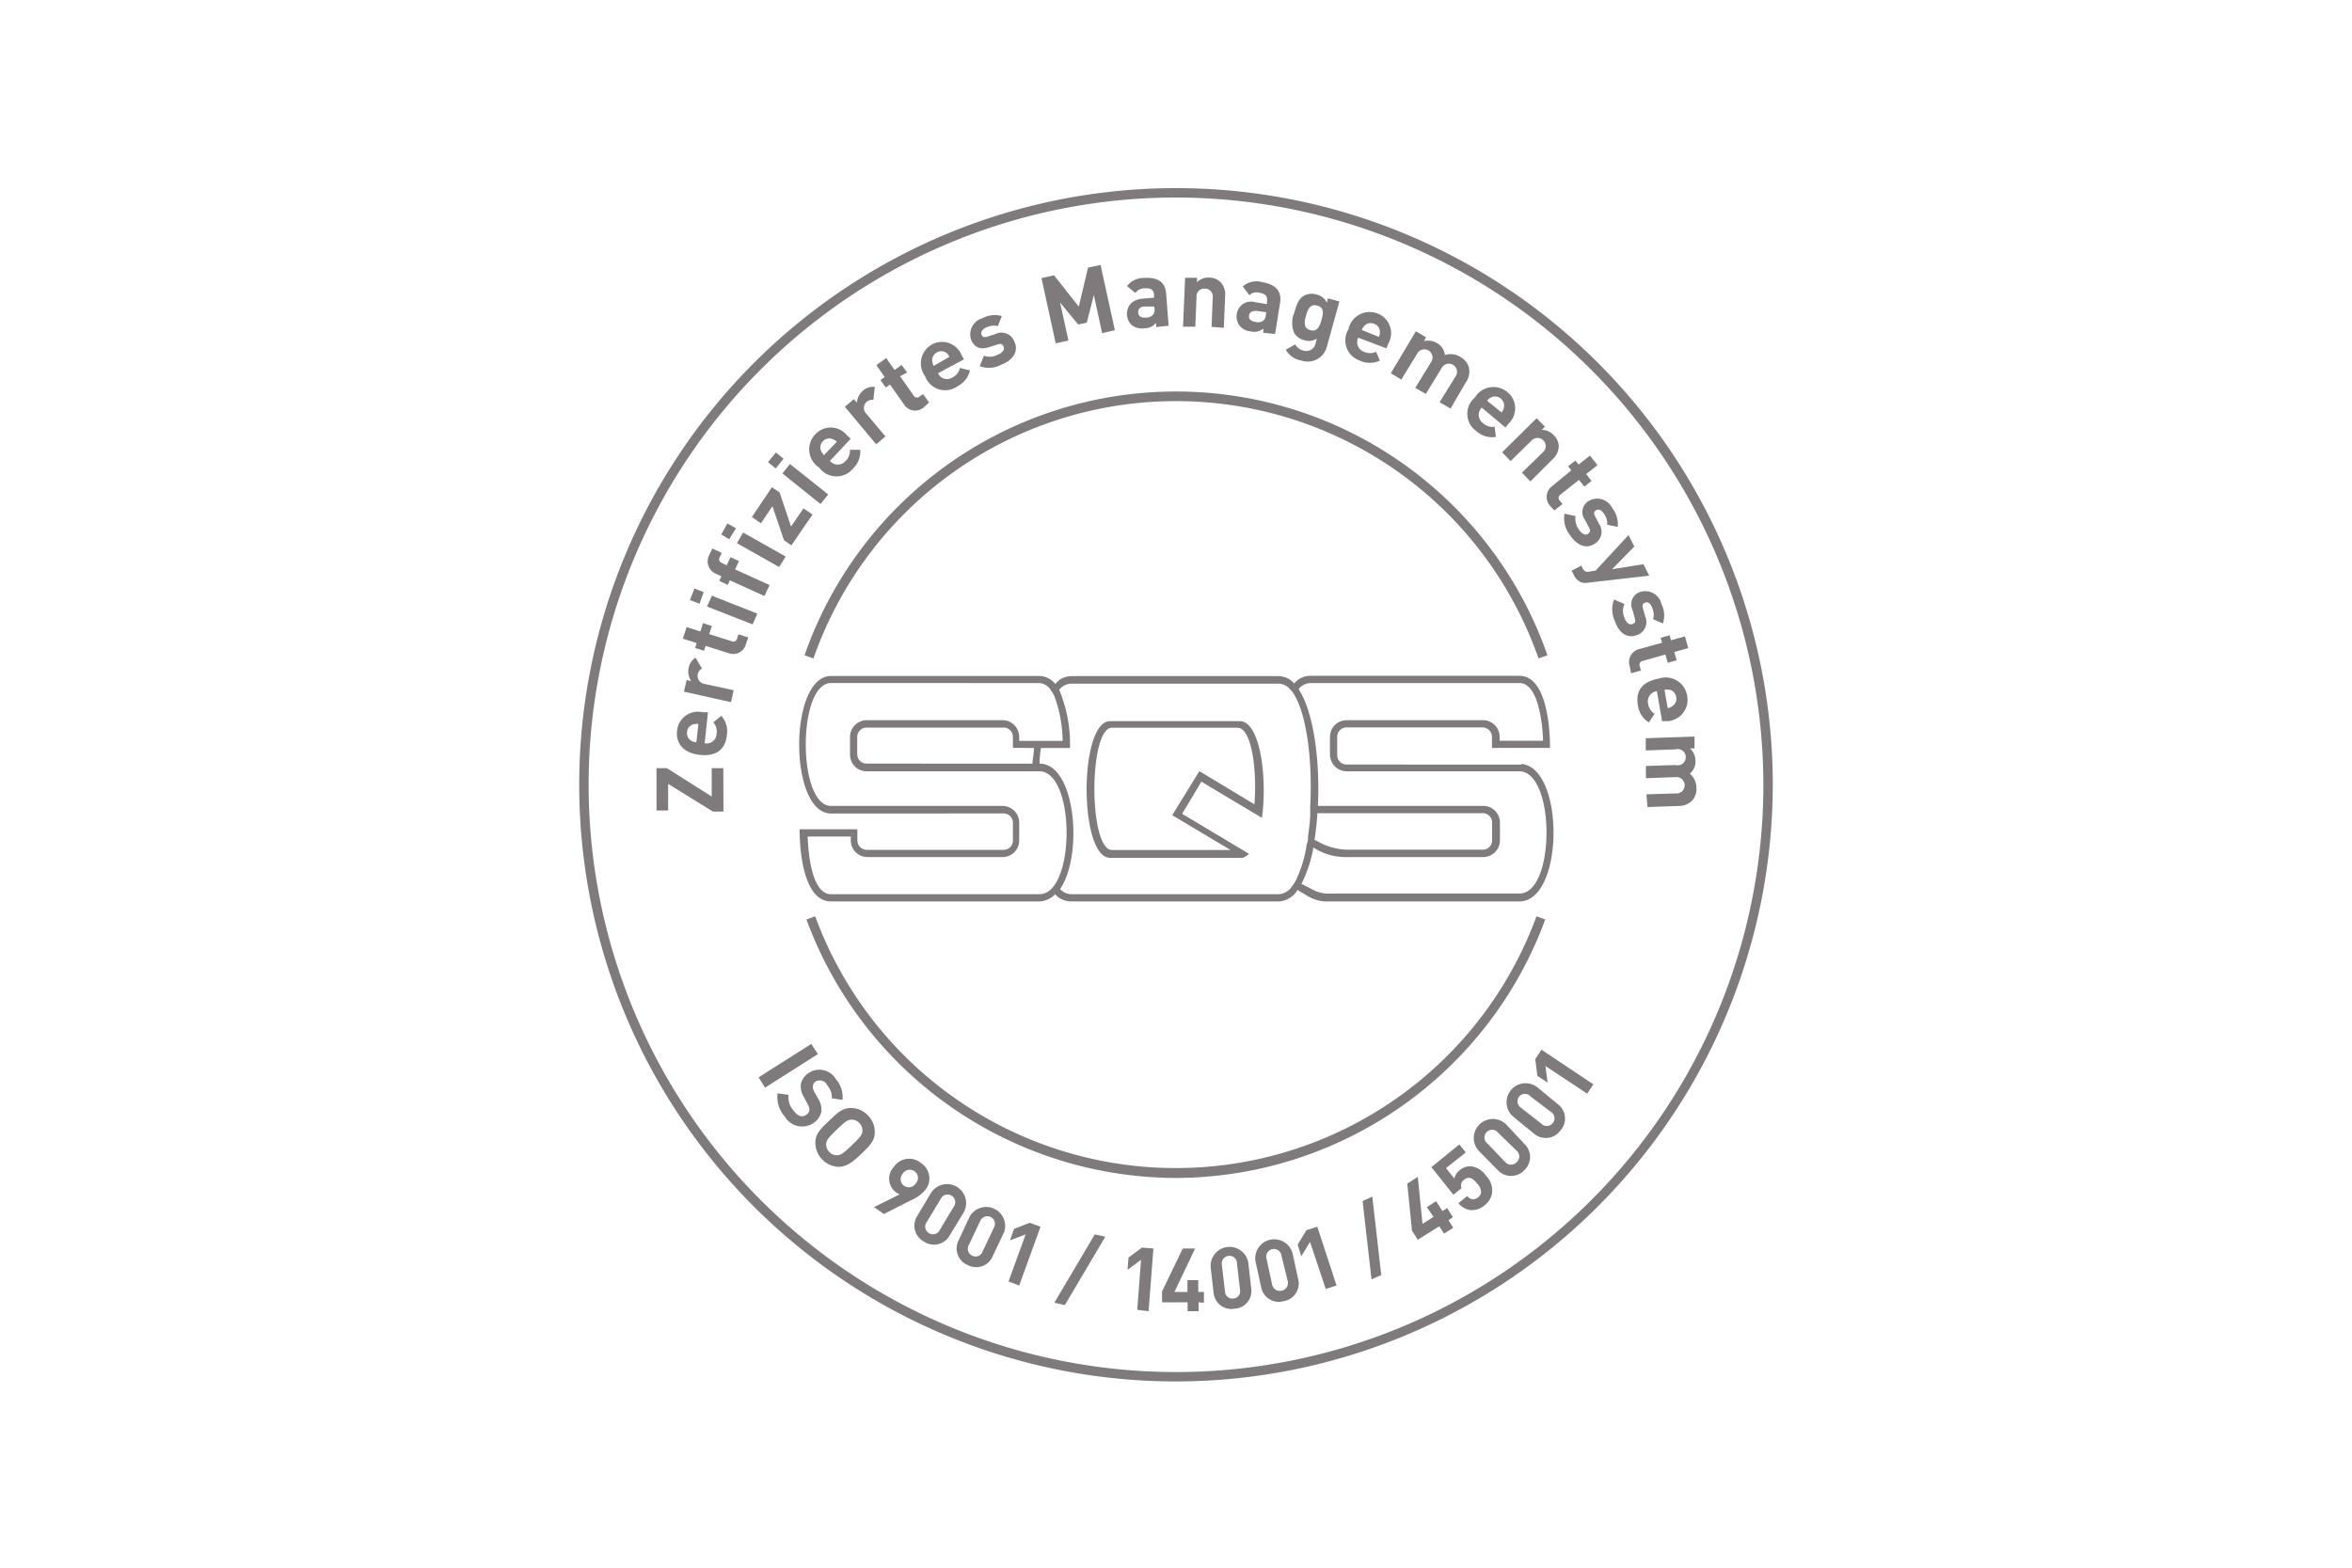 <svg xmlns="http://www.w3.org/2000/svg" viewBox="0 0 150 100"><defs><style>.cls-1{fill:#7f7a7b;}</style></defs><g id="Ebene_1" data-name="Ebene 1"><path class="cls-1" d="M75,88.12a38.06,38.06,0,1,1,38.06-38.06A38.1,38.1,0,0,1,75,88.12ZM75,12.6a37.46,37.46,0,1,0,37.46,37.46A37.5,37.5,0,0,0,75,12.6Z"/><path class="cls-1" d="M79.06,46H70.8c-2,0-2,8.72,0,8.72h8.26a.5.5,0,0,0,.17,0,.9.9,0,0,0,.42-.26l-4.26-2.55h0l1.23-2.05,3.86,2.31.06-.5C80.77,49.09,80.28,46,79.06,46Zm1,5.34h0l-3.57-2.15h0L74.76,52h0l3.72,2.22H70.92c-1.5,0-1.5-7.8,0-7.8h8C79.82,46.42,80.18,49.09,80,51.3Zm17-2.57H85.87a.6.6,0,0,1-.59-.59V47a.6.6,0,0,1,.6-.6h8.68a.6.6,0,0,1,.59.6v.71h3.7s.1-4.6-1.95-4.6H83.54a1.3,1.3,0,0,0-1,.49,1.31,1.31,0,0,0-1-.47H68.3a1.32,1.32,0,0,0-1,.5,1.32,1.32,0,0,0-1-.51H53c-2.71,0-2.71,8.77,0,8.77H64a.59.59,0,0,1,.6.59v1.14a.59.59,0,0,1-.6.59H55.29a.6.6,0,0,1-.61-.59V52.9H51s-.1,4.6,2,4.6H66.29a1.45,1.45,0,0,0,1-.46,1.37,1.37,0,0,0,1,.46H81.57a1.49,1.49,0,0,0,1.18-.73l.57.34a2.43,2.43,0,0,0,1.16.39H96.9C99.77,57.5,99.8,48.91,97,48.73ZM67.33,56.34a1.91,1.91,0,0,1-.27.35,1.08,1.08,0,0,1-.77.35H53c-1.26,0-1.46-2.74-1.49-3.68h2.75v.25a1.06,1.06,0,0,0,1.07,1.06H64A1.06,1.06,0,0,0,65,53.61V52.47A1.07,1.07,0,0,0,64,51.41H53c-2.15,0-2.15-7.84,0-7.84H66.29A.93.93,0,0,1,67,44a2.49,2.49,0,0,1,.24.4,8.44,8.44,0,0,1,.53,2.86H65V47A1.07,1.07,0,0,0,64,45.94H55.28A1.07,1.07,0,0,0,54.21,47v1.14a1.06,1.06,0,0,0,1.07,1.06h11C68.18,49.2,68.52,54.42,67.33,56.34Zm-1.39-8.63c0,.33-.07.68-.1,1H55.28a.6.6,0,0,1-.61-.59V47a.6.6,0,0,1,.61-.59H64a.59.59,0,0,1,.6.59v.71Zm16.7,8.46a2.78,2.78,0,0,1-.25.38,1.08,1.08,0,0,1-.83.49H68.3a1,1,0,0,1-.69-.33c1.48-2.16,1-8-1.31-8q0-.52.09-1h1.85A9,9,0,0,0,67.55,44a1,1,0,0,1,.75-.39H81.56a1,1,0,0,1,.72.36,1.63,1.63,0,0,1,.28.38c.81,1.36,1.15,4.34,1,7.08l0,.46c0,.51-.08,1-.14,1.46,0,.17,0,.33-.08.49A8,8,0,0,1,82.64,56.17ZM96.9,57H84.59a2.22,2.22,0,0,1-1-.32L83,56.38a8.2,8.2,0,0,0,.76-2.32l.2.12a3.76,3.76,0,0,0,1.73.49h8.9a1.07,1.07,0,0,0,1.07-1.06V52.47a1.06,1.06,0,0,0-1.07-1.06H84.05c.14-2.88-.27-6-1.23-7.45a1,1,0,0,1,.75-.39H96.9c1.25,0,1.48,2.74,1.51,3.68H95.64V47a1.06,1.06,0,0,0-1.07-1.06H85.88A1.06,1.06,0,0,0,84.82,47v1.14a1.07,1.07,0,0,0,1.06,1.06h11C99.21,49.19,99.21,57,96.9,57ZM83.83,53.58c.09-.54.15-1.12.19-1.71H94.57a.6.6,0,0,1,.59.6v1.14a.59.59,0,0,1-.6.59H85.87A4,4,0,0,1,84,53.65Z"/><path class="cls-1" d="M98.12,42a24.49,24.49,0,0,0-46.24,0l-.57-.2a25.09,25.09,0,0,1,47.38,0Z"/><path class="cls-1" d="M75,75.14A25.18,25.18,0,0,1,51.43,58.65l.56-.2a24.5,24.5,0,0,0,46,0l.56.2A25.18,25.18,0,0,1,75,75.14Z"/><path class="cls-1" d="M46.14,51.77h-.67L42.61,50V51.7h-.74V49h.66l2.86,1.81V49h.74Z"/><path class="cls-1" d="M44.94,47.41a.63.63,0,0,0,.76-.6.85.85,0,0,0-.21-.73l.51-.42a1.49,1.49,0,0,1,.36,1.23c-.08.73-.49,1.4-1.75,1.26-1-.11-1.52-.72-1.43-1.53a1.34,1.34,0,0,1,1.63-1.19l.34,0Zm-.74-1.2a.53.53,0,0,0-.38.48.56.56,0,0,0,.26.56.85.85,0,0,0,.33.1l.13-1.17A.92.92,0,0,0,44.2,46.21Z"/><path class="cls-1" d="M44.77,42.65a.48.48,0,0,0-.27.36.52.52,0,0,0,.45.62l1.84.4-.17.76-3-.67.17-.74.29.06a1.08,1.08,0,0,1-.16-.84,1,1,0,0,1,.44-.65Z"/><path class="cls-1" d="M47.58,41.06a.84.84,0,0,1-1.12.6L45,41.2l-.1.31-.57-.18.1-.31-.88-.28.24-.74.88.28.16-.53.57.18-.17.52,1.43.45a.24.24,0,0,0,.35-.17l.08-.27.63.2Z"/><path class="cls-1" d="M44.61,38.51,44,38.28l.29-.74.59.23ZM48,39.83l-2.91-1.14L45.4,38l2.9,1.14Z"/><path class="cls-1" d="M46.88,36.32l2.2,1-.33.7-2.2-1-.14.29-.54-.26.14-.29-.35-.16a.86.86,0,0,1-.42-1.21l.19-.4.6.28-.13.28a.24.24,0,0,0,.14.36l.3.15.25-.52.54.25Z"/><path class="cls-1" d="M46.5,34.4,46,34.09l.39-.7.55.31Zm3.19,1.77L47,34.65l.39-.68,2.72,1.53Z"/><path class="cls-1" d="M50.47,34.79,50,34.46l-.74-2.17-.73,1.09-.58-.4,1.28-1.9.49.33.73,2.18.79-1.16.58.39Z"/><path class="cls-1" d="M49.47,29.88l-.49-.4.5-.62.49.4Zm2.86,2.27L49.9,30.2l.48-.6,2.44,1.94Z"/><path class="cls-1" d="M52.93,29.4a.65.65,0,0,0,1,0,.86.86,0,0,0,.27-.71l.66,0a1.49,1.49,0,0,1-.46,1.2,1.36,1.36,0,0,1-2.15-.06A1.38,1.38,0,0,1,52,27.7a1.33,1.33,0,0,1,2,.05l.25.24Zm.15-1.4a.55.55,0,0,0-.6.15.54.54,0,0,0-.12.6.82.82,0,0,0,.19.28l.82-.85A.82.82,0,0,0,53.08,28Z"/><path class="cls-1" d="M55.7,25.51a.53.53,0,0,0-.44.13.52.52,0,0,0,0,.76l1.21,1.44-.59.5-2-2.39.58-.49.19.23a1.09,1.09,0,0,1,.38-.76.93.93,0,0,1,.76-.25Z"/><path class="cls-1" d="M58.9,26a.84.84,0,0,1-1.25-.21l-.89-1.26-.27.19-.34-.48.27-.19-.53-.76.63-.45.53.76.45-.32.35.48L57.4,24l.86,1.22a.24.24,0,0,0,.38.08l.23-.16.38.53Z"/><path class="cls-1" d="M59.82,23.81a.63.63,0,0,0,.93.26.84.84,0,0,0,.47-.6l.64.16a1.5,1.5,0,0,1-.78,1A1.36,1.36,0,0,1,59,24a1.38,1.38,0,0,1,.39-2,1.34,1.34,0,0,1,1.92.62l.17.3Zm.53-1.31a.58.58,0,0,0-.9.52.79.79,0,0,0,.1.32l1-.58A.83.83,0,0,0,60.35,22.5Z"/><path class="cls-1" d="M63.88,23.25a1.7,1.7,0,0,1-1.4.11l.27-.67a1.09,1.09,0,0,0,.88-.06c.25-.1.47-.3.38-.51s-.18-.21-.42-.14l-.47.15c-.54.18-.95.09-1.18-.44a1.07,1.07,0,0,1,.71-1.39,1.67,1.67,0,0,1,1.24-.14l-.25.64a1.11,1.11,0,0,0-.75.09c-.28.13-.35.31-.29.46s.15.2.41.11l.47-.15a.87.87,0,0,1,1.21.48C65,22.42,64.56,23,63.88,23.25Z"/><path class="cls-1" d="M70.29,21.25l-.53-2.43-.45,1.76-.55.12-1.15-1.4.53,2.42-.81.18-.91-4.16.8-.18,1.58,2,.59-2.49.8-.17.91,4.16Z"/><path class="cls-1" d="M73.73,20.86l0-.27a.93.93,0,0,1-.74.35,1.07,1.07,0,0,1-.82-.21,1,1,0,0,1-.3-.68c0-.49.27-.93,1-1l.73-.06v-.15c0-.34-.2-.48-.61-.45a.71.71,0,0,0-.58.3l-.53-.44a1.31,1.31,0,0,1,1.09-.52c.87-.06,1.35.27,1.4,1l.16,2.05Zm-.12-1.31-.61,0c-.28,0-.43.17-.41.39s.17.34.47.32a.59.59,0,0,0,.48-.19.51.51,0,0,0,.09-.4Z"/><path class="cls-1" d="M77.27,20.85,77.34,19a.5.5,0,0,0-.49-.59.49.49,0,0,0-.54.54l-.08,1.89-.78,0,.13-3.12.76,0V18a1,1,0,0,1,.79-.29,1,1,0,0,1,.72.3,1.14,1.14,0,0,1,.28.9l-.08,2Z"/><path class="cls-1" d="M80.57,21.23l0-.27a.91.91,0,0,1-.8.18,1,1,0,0,1-.74-.4,1,1,0,0,1-.15-.73.92.92,0,0,1,1.19-.73l.73.12,0-.16c.06-.33-.09-.51-.49-.57a.65.65,0,0,0-.63.16l-.42-.56A1.32,1.32,0,0,1,80.5,18c.86.14,1.25.58,1.14,1.3l-.32,2Zm.19-1.31-.61-.09c-.28,0-.45.06-.49.28s.09.38.39.42a.6.6,0,0,0,.51-.07.51.51,0,0,0,.17-.37Z"/><path class="cls-1" d="M83,23a1.42,1.42,0,0,1-1-.69l.6-.34a.81.81,0,0,0,.52.39.6.6,0,0,0,.78-.45l.08-.31a.91.91,0,0,1-.79.1,1,1,0,0,1-.65-.46,1.63,1.63,0,0,1,0-1.28c.15-.53.27-.9.64-1.11a1.05,1.05,0,0,1,.79-.06.93.93,0,0,1,.65.52l.07-.28.73.2-.8,2.89A1.26,1.26,0,0,1,83,23ZM84,19.49c-.45-.12-.6.25-.71.65s-.17.79.27.92.61-.25.72-.65S84.48,19.62,84,19.49Z"/><path class="cls-1" d="M86.62,21.54a.65.65,0,0,0,.37.9.9.9,0,0,0,.77,0L88,23a1.47,1.47,0,0,1-1.28,0A1.36,1.36,0,0,1,86,21a1.38,1.38,0,0,1,1.86-1,1.34,1.34,0,0,1,.69,1.9l-.13.32ZM88,21.16a.52.52,0,0,0-.36-.5.54.54,0,0,0-.6.1.73.73,0,0,0-.19.29l1.09.44A.66.66,0,0,0,88,21.16Z"/><path class="cls-1" d="M91.81,25.66l1-1.62a.52.52,0,1,0-.88-.54l-1,1.63-.67-.39,1-1.63a.52.52,0,1,0-.89-.53l-1,1.63-.67-.4,1.6-2.68.65.39-.14.24a1.14,1.14,0,0,1,.83.12,1,1,0,0,1,.51.77,1.14,1.14,0,0,1,1,.13,1.08,1.08,0,0,1,.52.63,1.15,1.15,0,0,1-.16.94l-1,1.71Z"/><path class="cls-1" d="M94.5,26a.65.65,0,0,0,.09,1,.88.88,0,0,0,.73.22l.08.65a1.48,1.48,0,0,1-1.23-.36,1.35,1.35,0,0,1-.11-2.15A1.38,1.38,0,0,1,96.12,25a1.33,1.33,0,0,1,.11,2l-.22.27Zm1.41,0a.58.58,0,0,0-.8-.66.8.8,0,0,0-.27.22l.92.75A.88.88,0,0,0,95.91,26.05Z"/><path class="cls-1" d="M97.06,30.15l1.35-1.31a.52.52,0,1,0-.72-.75l-1.35,1.32-.54-.56L98,26.68l.53.54-.21.2a1.06,1.06,0,0,1,.77.34,1,1,0,0,1,.32.72,1.16,1.16,0,0,1-.42.84L97.6,30.71Z"/><path class="cls-1" d="M98.83,32.24A.86.86,0,0,1,99,31l1.21-1-.2-.26.46-.36.21.25.72-.57.48.61-.72.57.34.44-.46.36-.34-.43-1.17.93a.25.25,0,0,0-.06.39l.18.22-.52.41Z"/><path class="cls-1" d="M100.13,34.13a1.67,1.67,0,0,1-.35-1.36l.7.15a1.15,1.15,0,0,0,.21.85c.15.23.38.42.57.29s.18-.22.07-.43l-.23-.44a.83.83,0,0,1,.23-1.24,1.06,1.06,0,0,1,1.49.46,1.65,1.65,0,0,1,.35,1.2l-.67-.14a1.06,1.06,0,0,0-.22-.72c-.17-.26-.36-.29-.49-.2s-.18.17-.05.41l.23.44a.89.89,0,0,1-.26,1.28C101.13,35.06,100.53,34.75,100.13,34.13Z"/><path class="cls-1" d="M101.35,37.16a1.18,1.18,0,0,1-.47,0,.88.88,0,0,1-.51-.49l-.14-.27.62-.32.08.16a.34.34,0,0,0,.43.22l.4-.06,2.1-2.27.37.73-1.42,1.45,2-.32.37.73Z"/><path class="cls-1" d="M103,39.64a1.74,1.74,0,0,1-.06-1.4l.66.29a1.1,1.1,0,0,0,0,.88c.09.25.28.48.5.4s.21-.17.15-.41l-.13-.48a.83.83,0,0,1,.48-1.16,1.06,1.06,0,0,1,1.36.77,1.6,1.6,0,0,1,.09,1.24l-.62-.27a1.1,1.1,0,0,0-.07-.75c-.11-.29-.29-.37-.44-.31s-.21.13-.13.4l.13.47a.88.88,0,0,1-.52,1.2C103.74,40.76,103.23,40.33,103,39.64Z"/><path class="cls-1" d="M103.94,42.51a.85.85,0,0,1,.61-1.11L106,41l-.09-.31.57-.17.09.32.89-.25.21.75-.89.25.15.53-.57.16-.15-.53-1.44.41a.24.24,0,0,0-.19.34l.07.27-.63.18Z"/><path class="cls-1" d="M105.67,44.09a.65.65,0,0,0-.56.8.89.89,0,0,0,.41.64l-.36.55a1.5,1.5,0,0,1-.7-1.08c-.13-.73.07-1.48,1.32-1.71a1.38,1.38,0,0,1,1.81,1.05A1.36,1.36,0,0,1,106.36,46L106,46Zm1,.94a.54.54,0,0,0,.23-.57.55.55,0,0,0-.41-.46,1.28,1.28,0,0,0-.34,0l.21,1.17A.79.79,0,0,0,106.72,45Z"/><path class="cls-1" d="M105,50.67l1.88-.06a.51.51,0,0,0,.56-.53.52.52,0,0,0-.57-.51l-1.9.07,0-.78,1.88-.06a.52.52,0,1,0,0-1l-1.89.07,0-.78,3.11-.11,0,.76h-.29a1.09,1.09,0,0,1,.35.77,1,1,0,0,1-.36.84,1.18,1.18,0,0,1,.42.92,1.07,1.07,0,0,1-.25.77,1.16,1.16,0,0,1-.87.37l-2,.07Z"/><path class="cls-1" d="M48.38,68.72l3.36-2.13.42.65-3.37,2.14Z"/><path class="cls-1" d="M50.05,71.22a1.86,1.86,0,0,1-.46-1.48l.7.1a1.25,1.25,0,0,0,.32,1c.27.37.56.46.81.27a.44.44,0,0,0,.2-.3.61.61,0,0,0-.11-.37L51.28,70a1.34,1.34,0,0,1-.21-.82,1.12,1.12,0,0,1,.45-.7,1.23,1.23,0,0,1,1.8.37,1.72,1.72,0,0,1,.41,1.31l-.68-.1a1.1,1.1,0,0,0-.28-.81A.53.53,0,0,0,52,69a.38.38,0,0,0-.16.27.72.72,0,0,0,.1.39l.23.41a1.34,1.34,0,0,1,.22.79,1.14,1.14,0,0,1-.49.76A1.28,1.28,0,0,1,50.05,71.22Z"/><path class="cls-1" d="M53.44,74.43A1.55,1.55,0,0,1,52,72.87c0-.57.38-.9.88-1.38s.85-.83,1.42-.81a1.45,1.45,0,0,1,1.06.48,1.47,1.47,0,0,1,.43,1.07c0,.57-.38.91-.88,1.39S54,74.44,53.44,74.43ZM55,72.14a.67.67,0,0,0-.19-.5.64.64,0,0,0-.5-.22c-.23,0-.39.1-.94.63s-.66.69-.68.91a.66.66,0,0,0,.19.51.64.64,0,0,0,.5.22c.23,0,.39-.1.94-.63S55,72.37,55,72.14Z"/><path class="cls-1" d="M58.08,76.57l-1.71.87L55.74,77l1.65-.82a.7.7,0,0,1-.27-.14A1.09,1.09,0,0,1,57,74.44a1.18,1.18,0,0,1,1.74-.25A1.17,1.17,0,0,1,59,75.92,2.43,2.43,0,0,1,58.08,76.57Zm.25-1.85a.52.52,0,0,0-.76.15.52.52,0,1,0,.83.62A.51.51,0,0,0,58.33,74.72Z"/><path class="cls-1" d="M58.93,79.2a1.15,1.15,0,0,1-.43-1.64l.86-1.44a1.21,1.21,0,0,1,2.08,1.25l-.87,1.43A1.14,1.14,0,0,1,58.93,79.2ZM60.81,77a.49.49,0,1,0-.83-.5l-.86,1.43a.49.49,0,1,0,.83.5Z"/><path class="cls-1" d="M61.73,80.7a1.14,1.14,0,0,1-.59-1.59l.71-1.52a1.21,1.21,0,0,1,2.19,1l-.72,1.52A1.14,1.14,0,0,1,61.73,80.7Zm1.65-2.38a.48.48,0,0,0-.2-.69.5.5,0,0,0-.68.28l-.71,1.5a.48.48,0,0,0,.22.69.47.47,0,0,0,.66-.28Z"/><path class="cls-1" d="M64.32,81.74l1.09-3-1,.38.26-.73,1-.39.69.25L65,82Z"/><path class="cls-1" d="M67.91,83.25l-.67-.15,2.58-4.36.67.15Z"/><path class="cls-1" d="M72.53,83.55l.24-3.19-.86.64.06-.78.86-.64.73.06-.31,4Z"/><path class="cls-1" d="M76.44,83.07v.57h-.7v-.57l-1.63,0v-.69l1.32-2.74.79,0L74.9,82.41h.83v-.75h.69l0,.75h.36v.69Z"/><path class="cls-1" d="M78.74,83.48a1.14,1.14,0,0,1-1.34-1l-.19-1.66a1.21,1.21,0,0,1,2.4-.28l.19,1.67A1.13,1.13,0,0,1,78.74,83.48Zm.15-2.88a.48.48,0,0,0-.54-.49.49.49,0,0,0-.42.6l.19,1.65a.48.48,0,0,0,.55.47.47.47,0,0,0,.41-.58Z"/><path class="cls-1" d="M81.86,83a1.14,1.14,0,0,1-1.43-.9l-.36-1.64a1.21,1.21,0,0,1,2.36-.52l.36,1.64A1.14,1.14,0,0,1,81.86,83Zm-.13-2.89a.49.49,0,0,0-.59-.43.49.49,0,0,0-.36.64l.35,1.62a.49.49,0,1,0,1-.21Z"/><path class="cls-1" d="M84.55,82.22l-1-3-.56.91-.23-.74.56-.92.69-.22L85.24,82Z"/><path class="cls-1" d="M88.09,81.33l-.62.28-.57-5,.62-.28Z"/><path class="cls-1" d="M92.38,77.84l.3.48-.59.37-.3-.47-1.37.86-.37-.58-.3-3,.67-.43.3,3,.7-.45L91,77l.59-.38.4.63.3-.19.37.58Z"/><path class="cls-1" d="M95.16,76.09a1.24,1.24,0,0,1-.49.8,1.21,1.21,0,0,1-.89.3,1.22,1.22,0,0,1-.77-.44l.57-.46a.45.45,0,0,0,.68.09.5.5,0,0,0,.2-.32.82.82,0,0,0-.25-.56c-.28-.36-.55-.48-.82-.26a.45.45,0,0,0-.18.55l-.52.42-1.4-1.76L93.07,73l.41.51-1.26,1,.53.67a.9.9,0,0,1,.34-.53,1,1,0,0,1,.75-.25,1.38,1.38,0,0,1,.94.61A1.33,1.33,0,0,1,95.16,76.09Z"/><path class="cls-1" d="M97.22,74.64a1.16,1.16,0,0,1-1.7,0l-1.18-1.2a1.21,1.21,0,0,1,1.73-1.7L97.25,73A1.15,1.15,0,0,1,97.22,74.64Zm-1.66-2.37a.49.49,0,1,0-.69.68L96,74.13a.49.49,0,0,0,.73,0,.48.48,0,0,0,0-.72Z"/><path class="cls-1" d="M99.51,72.12a1.15,1.15,0,0,1-1.68.19l-1.3-1.06a1.21,1.21,0,0,1,1.53-1.88l1.3,1.07A1.14,1.14,0,0,1,99.51,72.12Zm-1.9-2.18a.48.48,0,0,0-.72,0,.49.49,0,0,0,.11.72l1.28,1a.49.49,0,1,0,.61-.75Z"/><path class="cls-1" d="M101.22,69.76,98.56,68l.14,1.06-.65-.43-.14-1.07.4-.6,3.31,2.21Z"/></g></svg>